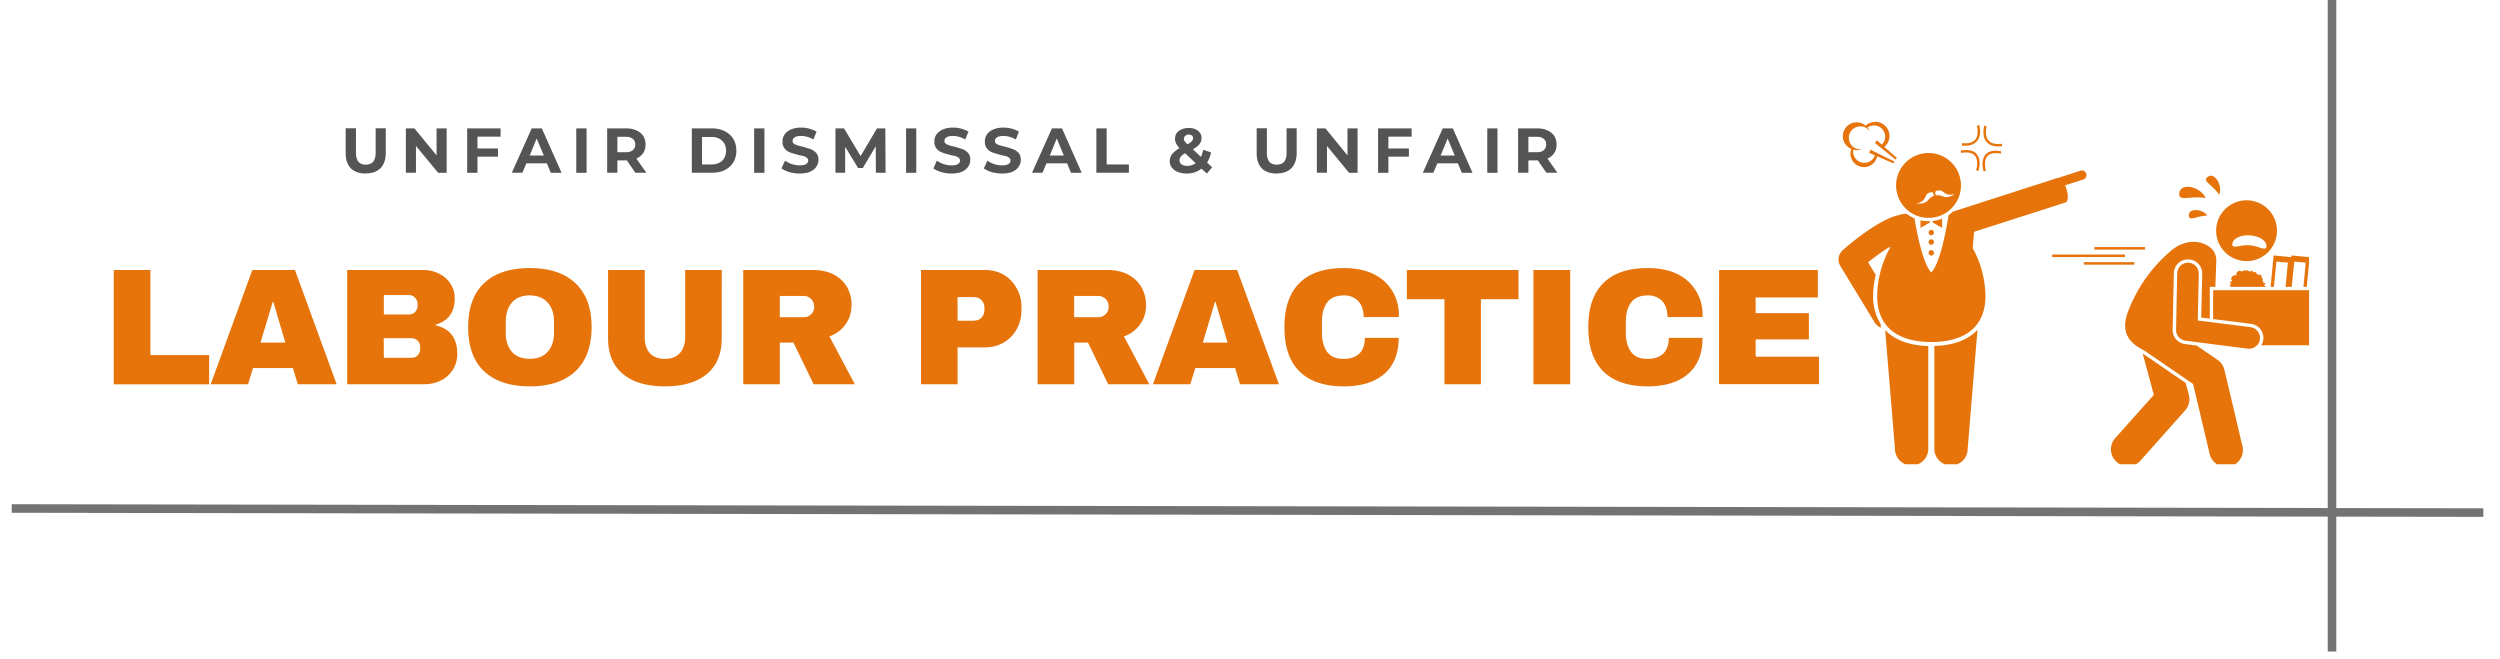 <svg xmlns="http://www.w3.org/2000/svg" viewBox="0 0 247.5 65.25" version="1.0"><defs><clipPath id="a"><path d="M1.16 45h244.69v11H1.16Zm0 0"/></clipPath><clipPath id="b"><path d="M230 0h2v64.5h-2Zm0 0"/></clipPath><clipPath id="c"><path d="M191 32h5v13.96h-5Zm0 0"/></clipPath><clipPath id="d"><path d="M186 32h5v13.96h-5Zm0 0"/></clipPath><clipPath id="e"><path d="M208 35h9v10.96h-9Zm0 0"/></clipPath><clipPath id="f"><path d="M210 23h13v22.96h-13Zm0 0"/></clipPath><clipPath id="g"><path d="M224 25h4.6v4H224Zm0 0"/></clipPath><clipPath id="h"><path d="M219 28h9.6v7H219Zm0 0"/></clipPath></defs><g clip-path="url(#a)"><path fill="none" d="m1.16 50.34 252.73.42" stroke="#737373" stroke-width=".849"/></g><g clip-path="url(#b)"><path fill="none" d="M230.87 64.5V-6" stroke="#737373" stroke-width=".849"/></g><path d="M11.26 26.73h3.63v8.42h5.81v2.9h-9.44ZM29.48 38.04l-.48-1.6h-3.96l-.48 1.6h-3.7l4.12-11.31h4.22l4.13 11.31Zm-3.69-4.12h2.46l-1.19-4.03H27ZM41.9 26.73c.56 0 1.08.12 1.56.36.48.23.86.56 1.14 1 .28.43.42.9.42 1.42 0 1.4-.63 2.27-1.89 2.63v.07c1.43.33 2.14 1.27 2.14 2.82a2.9 2.9 0 0 1-1.62 2.64c-.5.25-1.06.37-1.66.37h-7.62V26.73Zm-3.9 4.4h2.5c.23 0 .43-.08.59-.24a.87.87 0 0 0 .25-.64v-.16a.84.84 0 0 0-.25-.61.8.8 0 0 0-.6-.27H38Zm0 4.29h2.76c.24 0 .44-.08.6-.25.16-.18.24-.4.24-.64v-.18a.86.86 0 0 0-.84-.87h-2.77ZM52.46 26.54c1.94 0 3.45.5 4.51 1.5 1.06 1 1.6 2.44 1.6 4.35 0 1.9-.54 3.36-1.6 4.36-1.06 1-2.57 1.5-4.51 1.5-1.96 0-3.47-.5-4.53-1.49-1.06-1-1.58-2.46-1.58-4.37 0-1.92.52-3.37 1.58-4.36 1.06-1 2.57-1.49 4.53-1.49Zm0 2.7c-.78 0-1.38.25-1.78.72-.41.47-.61 1.1-.61 1.9v1.06c0 .8.2 1.43.6 1.9.41.47 1 .7 1.79.7.77 0 1.36-.23 1.76-.7.42-.47.63-1.1.63-1.9v-1.07c0-.78-.21-1.42-.63-1.89-.4-.47-1-.71-1.76-.71ZM71.45 33.5c0 1.54-.5 2.71-1.47 3.53-.97.8-2.35 1.22-4.14 1.22-1.8 0-3.2-.41-4.17-1.22-.98-.82-1.47-2-1.47-3.53v-6.77h3.63v6.7c0 .64.17 1.15.51 1.53.34.38.84.57 1.49.57.64 0 1.14-.2 1.48-.58.34-.38.52-.9.52-1.52v-6.7h3.62ZM84.3 30.2a3.21 3.21 0 0 1-2.19 3.1l2.52 4.74h-4.08l-2-4.12H77.2v4.12h-3.62V26.73h6.92c.81 0 1.5.16 2.08.47.57.31 1 .73 1.3 1.26.28.54.43 1.11.43 1.74Zm-3.7.15c0-.3-.1-.55-.3-.75a1 1 0 0 0-.72-.3H77.2v2.1h2.4c.28 0 .51-.1.71-.3.2-.2.3-.45.3-.75ZM97.52 26.73c.7 0 1.32.16 1.86.48.55.33.98.78 1.28 1.35.32.56.47 1.2.47 1.89v.22c0 .7-.15 1.33-.47 1.9-.3.57-.73 1.01-1.28 1.33-.54.33-1.16.49-1.86.49H94.8v3.65h-3.62V26.73Zm-2.72 5.02h1.5c.39 0 .68-.1.86-.3.2-.2.3-.46.3-.8v-.14c0-.34-.1-.6-.3-.8-.18-.2-.47-.3-.86-.3h-1.5ZM113.46 30.2a3.21 3.21 0 0 1-2.19 3.1l2.51 4.74h-4.07l-2-4.12h-1.36v4.12h-3.63V26.73h6.92c.82 0 1.5.16 2.08.47.57.31 1 .73 1.3 1.26.29.54.44 1.11.44 1.74Zm-3.7.15c0-.3-.1-.55-.3-.75a1 1 0 0 0-.72-.3h-2.4v2.1h2.4c.28 0 .52-.1.72-.3.2-.2.3-.45.3-.75ZM122.76 38.04l-.48-1.6h-3.95l-.49 1.6h-3.7l4.12-11.31h4.22l4.13 11.31Zm-3.68-4.12h2.45l-1.19-4.03h-.06ZM133.04 26.54c1.68 0 3 .42 3.97 1.27a4.45 4.45 0 0 1 1.47 3.58H135c0-.66-.17-1.18-.52-1.57a1.88 1.88 0 0 0-1.46-.57c-.75 0-1.29.23-1.63.7-.34.46-.52 1.1-.52 1.9v1.07c0 .81.18 1.45.52 1.92.34.46.88.69 1.6.69.69 0 1.22-.18 1.59-.53.36-.37.54-.88.54-1.55h3.35c0 1.55-.48 2.74-1.42 3.56-.95.83-2.3 1.24-4.02 1.24-1.93 0-3.39-.5-4.39-1.49-1-.99-1.48-2.44-1.48-4.37 0-1.93.49-3.38 1.48-4.36 1-1 2.46-1.49 4.4-1.49ZM146.61 29.62v8.42H143v-8.42h-3.72v-2.89h11.05v2.89ZM151.81 38.04V26.73h3.64v11.31ZM163.12 26.54c1.67 0 3 .42 3.96 1.27a4.45 4.45 0 0 1 1.47 3.58h-3.47c0-.66-.17-1.18-.51-1.57a1.88 1.88 0 0 0-1.47-.57c-.74 0-1.28.23-1.62.7-.35.46-.52 1.1-.52 1.9v1.07c0 .81.17 1.45.52 1.92.34.46.87.69 1.59.69.7 0 1.23-.18 1.6-.53.36-.37.54-.88.54-1.55h3.34c0 1.55-.47 2.74-1.42 3.56-.95.83-2.29 1.24-4.01 1.24-1.93 0-3.4-.5-4.4-1.49-.99-.99-1.48-2.44-1.48-4.37 0-1.93.5-3.38 1.49-4.36 1-1 2.46-1.49 4.39-1.49ZM170.19 26.73h9.78v2.72h-6.16V31h5.27v2.6h-5.27v1.71h6.27v2.72h-9.9Zm0 0" fill="#e6740b"/><path d="M36.2 17.18c-.62 0-1.11-.17-1.46-.51-.35-.36-.52-.86-.52-1.5V12.7h1.02v2.42c0 .79.32 1.18.96 1.18.33 0 .57-.1.74-.28.16-.2.25-.49.25-.9v-2.42h1v2.46c0 .64-.18 1.14-.53 1.5-.35.34-.83.51-1.46.51ZM44.22 12.71v4.4h-.84l-2.2-2.66v2.65h-1v-4.39h.85l2.19 2.67v-2.67ZM47.27 13.53v1.17h2.03v.81h-2.03v1.6h-1.02v-4.4h3.31v.82ZM54.14 16.17h-2.03l-.39.93h-1.05l1.97-4.39h1l1.96 4.4h-1.07Zm-.3-.77-.71-1.69-.69 1.69ZM57.05 12.71h1.02v4.4h-1.02ZM62.9 17.1l-.84-1.22h-.94v1.22h-1.01v-4.39H62c.39 0 .72.07 1 .2.3.13.52.31.68.55.15.24.23.53.23.85 0 .32-.08.6-.23.84-.16.24-.39.42-.68.55l.99 1.4Zm-.01-2.8c0-.24-.09-.43-.25-.56-.16-.13-.39-.2-.69-.2h-.83v1.53h.83c.3 0 .53-.06.69-.2a.69.69 0 0 0 .25-.56ZM68.49 12.71h2c.47 0 .9.1 1.26.28.36.18.65.44.85.77.2.34.3.72.3 1.16 0 .43-.1.82-.3 1.15-.2.33-.49.58-.85.77-.37.18-.79.26-1.26.26h-2Zm1.95 3.57c.44 0 .78-.12 1.05-.36.25-.25.39-.59.39-1 0-.42-.14-.75-.4-.99-.26-.25-.6-.37-1.04-.37h-.94v2.72ZM74.66 12.71h1.02v4.4h-1.02ZM79.17 17.18c-.36 0-.7-.05-1.02-.14-.32-.1-.58-.22-.78-.37l.35-.77a2.46 2.46 0 0 0 1.45.47c.29 0 .5-.04.64-.13.13-.09.2-.2.2-.34 0-.1-.04-.2-.12-.27a1 1 0 0 0-.31-.17 10.02 10.02 0 0 1-1.34-.36c-.22-.08-.4-.2-.56-.39a1.05 1.05 0 0 1-.21-.7c0-.26.06-.49.2-.69.13-.2.34-.37.62-.5.29-.12.62-.19 1.02-.19a3.11 3.11 0 0 1 1.53.4l-.31.78c-.4-.23-.81-.35-1.22-.35-.3 0-.5.05-.64.14a.4.4 0 0 0-.2.36c0 .15.07.26.23.33.16.08.4.15.72.22.33.09.6.17.81.25.22.07.4.2.56.37.16.17.24.4.24.7 0 .24-.08.47-.22.68-.14.21-.34.37-.63.5-.28.11-.62.17-1.01.17ZM86.71 17.1l-.01-2.62-1.28 2.15h-.47l-1.28-2.1v2.57h-.96v-4.39h.85l1.64 2.74 1.62-2.74h.83l.02 4.4ZM89.7 12.71h1.01v4.4H89.7ZM94.2 17.18c-.35 0-.7-.05-1.01-.14-.33-.1-.59-.22-.78-.37l.34-.77a2.46 2.46 0 0 0 1.45.47c.3 0 .5-.04.64-.13s.2-.2.2-.34c0-.1-.04-.2-.12-.27a1 1 0 0 0-.31-.17 10.02 10.02 0 0 1-1.34-.36c-.21-.08-.4-.2-.55-.39a1.05 1.05 0 0 1-.22-.7c0-.26.07-.49.2-.69.14-.2.35-.37.63-.5.28-.12.62-.19 1.01-.19a3.11 3.11 0 0 1 1.54.4l-.32.78c-.4-.23-.8-.35-1.22-.35-.29 0-.5.05-.64.14a.4.4 0 0 0-.2.36c0 .15.08.26.24.33.15.08.39.15.71.22.34.09.6.17.82.25.22.07.4.2.56.37.16.17.23.4.23.7 0 .24-.07.47-.22.68-.13.21-.34.37-.62.5-.28.11-.62.17-1.02.17ZM99.2 17.18c-.35 0-.7-.05-1.01-.14-.33-.1-.59-.22-.79-.37l.35-.77a2.46 2.46 0 0 0 1.45.47c.29 0 .5-.04.64-.13.13-.09.2-.2.2-.34 0-.1-.04-.2-.12-.27a1 1 0 0 0-.31-.17 10.02 10.02 0 0 1-1.34-.36c-.22-.08-.4-.2-.55-.39a1.05 1.05 0 0 1-.22-.7c0-.26.06-.49.2-.69.13-.2.34-.37.63-.5.28-.12.61-.19 1.01-.19a3.11 3.11 0 0 1 1.53.4l-.3.78c-.42-.23-.82-.35-1.23-.35-.3 0-.5.05-.64.14a.4.4 0 0 0-.2.36c0 .15.08.26.23.33.16.08.4.15.72.22.33.09.6.17.81.25.22.07.41.2.57.37.15.17.23.4.23.7 0 .24-.07.47-.22.68-.13.21-.34.37-.62.5-.28.11-.62.17-1.02.17ZM105.64 16.17h-2.04l-.39.93h-1.04l1.97-4.39h1l1.95 4.4h-1.06Zm-.32-.77-.7-1.69-.69 1.69ZM108.54 12.71h1.02v3.57h2.2v.82h-3.22ZM119.48 17.18l-.53-.48c-.42.32-.9.48-1.46.48-.32 0-.61-.05-.87-.15-.25-.1-.45-.25-.6-.43a.98.98 0 0 1-.22-.62c0-.27.08-.5.24-.72.16-.2.4-.4.73-.6a1.87 1.87 0 0 1-.34-.46.98.98 0 0 1-.1-.46c0-.21.05-.4.16-.56.12-.16.28-.29.49-.37.2-.1.44-.14.72-.14.37 0 .67.09.9.28.23.18.35.42.35.72 0 .23-.07.43-.2.6-.14.18-.36.35-.66.5l.8.76c.1-.2.17-.43.23-.7l.78.26c-.09.38-.22.72-.4 1l.5.47Zm-1.78-3.86a.52.52 0 0 0-.36.13.35.35 0 0 0-.13.28c0 .08.02.17.06.25l.28.31c.21-.11.36-.22.44-.31.08-.1.13-.2.13-.3 0-.1-.04-.19-.11-.25a.44.44 0 0 0-.31-.1Zm-.15 3.1c.3 0 .58-.09.82-.27l-1.05-.98c-.2.11-.34.23-.42.34a.55.55 0 0 0-.13.36c0 .17.07.3.2.4.15.1.34.15.58.15ZM126.39 17.18c-.63 0-1.12-.17-1.47-.51-.34-.36-.51-.86-.51-1.5V12.7h1.01v2.42c0 .79.32 1.18.97 1.18.32 0 .57-.1.73-.28.17-.2.25-.49.25-.9v-2.42h1v2.46c0 .64-.18 1.14-.53 1.5-.34.34-.83.51-1.45.51ZM134.4 12.71v4.4h-.84l-2.19-2.66v2.65h-1v-4.39h.85l2.18 2.67v-2.67ZM137.45 13.53v1.17h2.03v.81h-2.03v1.6h-1.02v-4.4h3.32v.82ZM144.33 16.17h-2.03l-.4.93h-1.04l1.97-4.39h1l1.95 4.4h-1.06Zm-.31-.77-.7-1.69-.7 1.69ZM147.24 12.71h1.01v4.4h-1.01ZM153.09 17.1l-.84-1.22h-.94v1.22h-1.02v-4.39h1.9c.4 0 .73.07 1 .2.3.13.52.31.68.55.16.24.23.53.23.85 0 .32-.07.6-.23.84s-.38.42-.67.55l.98 1.4Zm-.02-2.8c0-.24-.08-.43-.25-.56-.15-.13-.38-.2-.68-.2h-.83v1.53h.83c.3 0 .53-.06.68-.2a.69.69 0 0 0 .25-.56Zm0 0" fill="#545454"/><path fill="#e6740b" d="M185.44 29.29c0-.65.09-1.36.26-2.08l-.76-1.24c.65-.52 1.43-1.1 2.14-1.53l.01.13a10.17 10.17 0 0 0-1.25 4.72c0 3.36 2.4 4.57 5.36 4.57 2.96 0 5.36-1.21 5.36-4.57a10.1 10.1 0 0 0-1.26-4.72l.13-1.62 9.03-2.9c.4-.13.28-1.04-.02-1.7l1.8-.58a.45.45 0 0 0 .3-.57.45.45 0 0 0-.58-.3l-2.22.72h-.06l-10.34 3.33c-.14.13-.28.24-.43.35-.15.93-.78 4.74-1.71 5.67-.85-.85-1.45-4.07-1.66-5.35a3.7 3.7 0 0 1-.77-.45h-.15c-.2 0-.46.06-.72.15-.06 0-.11.02-.17.04-2.03.56-4.96 3.1-5.28 3.39-.47.4-.57 1.08-.25 1.6l3.41 5.6c.15.23.36.4.6.5l-.03-.38a5.07 5.07 0 0 1-.74-2.78Zm0 0"/><g clip-path="url(#c)"><path fill="#e6740b" d="M191.5 34.26v10.17a1.65 1.65 0 0 0 3.3 0l.97-11.78c-.93 1-2.38 1.55-4.27 1.6Zm0 0"/></g><g clip-path="url(#d)"><path fill="#e6740b" d="m186.63 32.65.97 11.78a1.65 1.65 0 0 0 3.3 0V34.26c-1.9-.06-3.35-.61-4.28-1.6Zm0 0"/></g><path fill="#e6740b" d="m191.33 22.02.94.54v-.92c-.13.05-.25.1-.38.13-.18.05-.35.09-.53.1l-.03.02ZM191.07 21.9c-.32.01-.64-.02-.94-.09v.75l.94-.54ZM191.46 23.03c0 .07-.02.13-.07.18a.26.26 0 0 1-.2.08.27.27 0 0 1-.18-.08.26.26 0 0 1-.08-.18c0-.08.03-.14.08-.2a.27.27 0 0 1 .19-.07c.07 0 .14.03.19.08.05.05.07.11.07.19ZM191.46 23.96c0 .08-.02.14-.07.19a.26.26 0 0 1-.38 0 .26.26 0 0 1-.08-.19c0-.07.03-.14.08-.19a.26.26 0 0 1 .19-.07c.07 0 .14.02.19.07.05.05.07.12.07.2ZM191.46 25.03c0 .08-.02.14-.07.19a.26.26 0 0 1-.2.08.27.27 0 0 1-.18-.08.26.26 0 0 1-.08-.19.27.27 0 0 1 .27-.27c.07 0 .14.03.19.08.05.05.07.12.07.2ZM191.8 21.45a3.21 3.21 0 1 0-1.75-6.18 3.21 3.21 0 0 0 1.75 6.18Zm-.12-2.55s.38-.13.61.03c.23.17.5.46 1.09.3.35-.1-.52.45-.95.24-.44-.2-.77-.13-.77-.13s-.18-.32.02-.44Zm-1.8 1.2c.58-.14.69-.52.82-.78.12-.25.52-.3.52-.3.24.01.23.37.23.37s-.33.09-.62.48c-.29.38-1.32.3-.96.22ZM207.34 24.46h5.02v.25h-5.02ZM206.3 25.95h5v.25h-5ZM203.17 25.2h7.2v.25h-7.2ZM215.76 19.06c-.16.97.95.3 2.6.54-.49-1.1-2.42-1.56-2.6-.54ZM219.7 19.27c.36-.88-.43-2.24-1.11-1.78-.64.43.35.7 1.1 1.78ZM216.7 21.3c0 .68.67.09 1.83.04-.47-.68-1.85-.75-1.84-.03Zm0 0"/><g clip-path="url(#e)"><path fill="#e6740b" d="m212.13 35.01 1.1 4.08-3.82 4.28a1.67 1.67 0 0 0 2.5 2.23l4.42-4.97c.37-.42.51-1 .37-1.54l-.32-1.18-4.16-2.85-.09-.05Zm0 0"/></g><g clip-path="url(#f)"><path fill="#e6740b" d="M219.41 25.7c0-.06 0-.12-.02-.18-.05-.36-.2-.69-.48-.93-.86-.8-2.6-1.04-4.13.36a14.74 14.74 0 0 0-4.2 6.16c-.66 2.09.53 2.98 1.61 3.55l.2.11 4.73 3.25 1.62 6.85a1.67 1.67 0 1 0 3.25-.76l-1.77-7.48c-.1-.41-.33-.77-.68-1l-2.07-1.42-1.15-.15a1.4 1.4 0 0 1-1.23-1.42l.12-5.59a1.4 1.4 0 0 1 1.4-1.37h.03a1.4 1.4 0 0 1 1.38 1.43l-.1 4.33.85.1V28.4h.55l.04-1.02.04-1.22c.02-.16.02-.3.01-.45Zm0 0"/></g><path fill="#e6740b" d="M219.76 21.41a3 3 0 1 0 5.3 2.86 3 3 0 0 0-5.3-2.86Zm3 1.9c.93.05 1.65.54 1.62 1.08-.04.54-.76-.05-1.69-.11-.93-.07-1.73.42-1.69-.12.04-.54.82-.92 1.76-.86ZM224.32 28.4c0-.06-.16-.1-.17-.14 0-.05.14-.14.12-.19-.01-.05-.16-.05-.18-.1l-.08-.13c-.03-.05.04-.13.02-.18l-.09-.12c-.03-.05-.02-.12-.05-.16-.03-.04-.02-.14-.06-.17-.03-.04-.16.02-.2-.02-.04-.03-.13.01-.17-.02-.05-.03-.04-.13-.08-.15l-.13-.1c-.05-.02-.13.05-.18.04-.05-.02-.05-.17-.1-.18-.06-.01-.13.11-.18.1-.06 0-.1-.03-.15-.04-.05 0-.1-.08-.15-.08-.05 0-.1.04-.15.04-.05 0-.12-.06-.17-.05-.05 0-.08.1-.13.1-.05.02-.12-.01-.16 0-.06.02-.15-.06-.2-.04l-.15.07c-.05.03-.07.1-.12.14-.04.02.03.2-.02.23-.03.03-.16-.03-.2 0-.03.05-.12.04-.15.08l-.12.12c-.03.05-.01.12-.04.17-.02.04.11.17.09.22-.02.05-.2.03-.22.07-.02.05.15.16.14.21-.02.05-.15.07-.16.12 0 .05.1.1.1.16h3.5Zm0 0"/><g clip-path="url(#g)"><path fill="#e6740b" d="m225.36 25.9 1.14.1-.23 2.4h.61l.25-2.5 1.14.1-.23 2.4h.33l.28-2.94-1.8-.17-.02.17-1.74-.17-.3 3.1h.33Zm0 0"/></g><g clip-path="url(#h)"><path fill="#e6740b" d="M219.1 28.73v2.86l3.75.47a1.4 1.4 0 0 1 1.02 2.12h4.95v-5.45Zm0 0"/></g><path fill="#e6740b" d="M223.73 33.59a1.07 1.07 0 0 0-.93-1.2l-5.22-.66.1-4.63a1.07 1.07 0 0 0-2.14-.04l-.11 5.58c-.02.55.39 1.02.93 1.09l6.18.79h.13c.53 0 .99-.4 1.06-.93ZM195.94 12.38l-.23.07s.25.86-.16 1.37c-.25.3-.68.41-1.3.35l-.03.24c.7.07 1.22-.08 1.51-.45.5-.6.22-1.54.21-1.58ZM198.19 14.23c-.64.08-1.08-.03-1.33-.33-.43-.5-.19-1.4-.18-1.4l-.23-.07c-.02.04-.29 1.02.22 1.62.13.15.3.26.49.34.28.1.64.13 1.05.08ZM198.08 15.21l.04-.23c-.71-.14-1.23-.03-1.54.31-.53.6-.22 1.64-.2 1.68l.22-.06c0-.02-.28-.97.16-1.46.25-.27.7-.36 1.32-.24ZM195.86 16.93c.02-.05.35-1.1-.18-1.69-.3-.35-.83-.46-1.57-.33l.04.23c.65-.11 1.1-.03 1.35.26.44.5.14 1.44.14 1.45ZM185.18 14.82l-.14.3.58.26a1.11 1.11 0 0 1-2.14-.56 1.37 1.37 0 0 0 .84-.04 1.14 1.14 0 1 1 .8-1.77 1.38 1.38 0 0 0-.23-.39c.25-.17.57-.24.9-.17a1.11 1.11 0 0 1 .51 1.87l-.48-.42-.21.25.9.72 1.15.93.13-.16-1.24-1.1a1.4 1.4 0 1 0-1.85-2.1 1.37 1.37 0 1 0-1.43 2.3l-.04.15a1.33 1.33 0 0 0 2.6.63v-.05l1.62.7.09-.18-1.3-.64Zm0 0"/></svg>